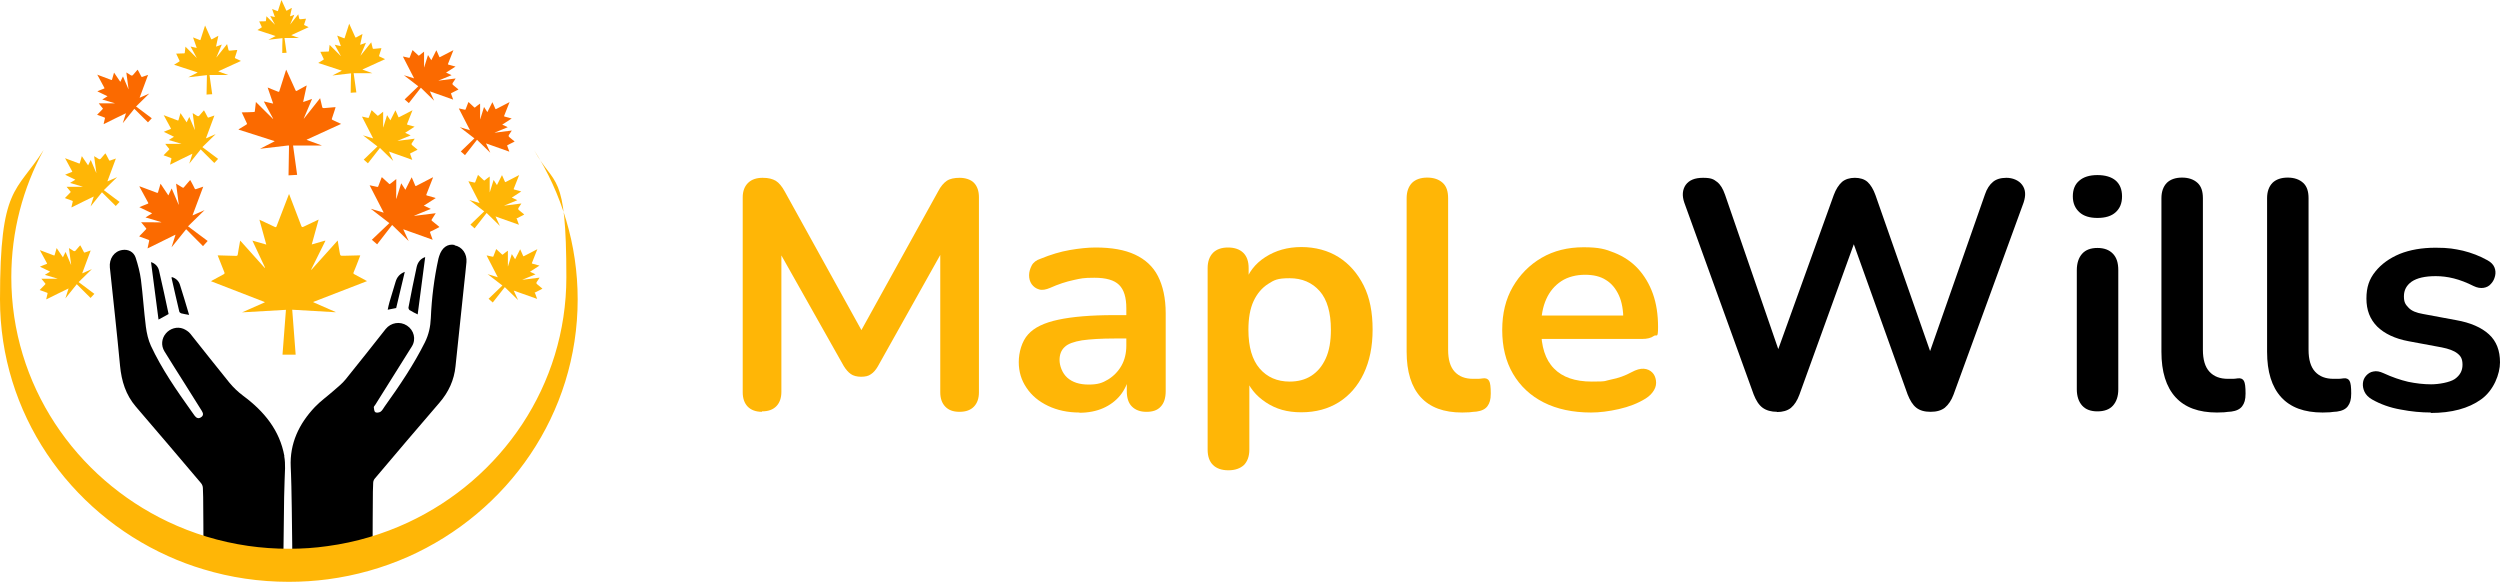 <svg width="275" height="64" viewBox="0 0 275 64" fill="none" xmlns="http://www.w3.org/2000/svg">
<path d="M83.813 45.3C83.143 45.3 82.601 45.098 82.24 44.72C81.88 44.342 81.699 43.812 81.699 43.157V21.702C81.699 21.021 81.905 20.492 82.292 20.114C82.679 19.736 83.22 19.559 83.89 19.559C84.561 19.559 84.973 19.685 85.334 19.887C85.695 20.114 86.004 20.492 86.313 21.047L95.335 37.358H94.175L103.197 21.047C103.481 20.492 103.816 20.114 104.151 19.887C104.486 19.66 104.976 19.559 105.569 19.559C106.162 19.559 106.78 19.736 107.141 20.114C107.502 20.492 107.683 21.021 107.683 21.702V43.157C107.683 43.812 107.502 44.342 107.141 44.72C106.78 45.098 106.265 45.3 105.543 45.3C104.821 45.3 104.332 45.098 103.971 44.72C103.61 44.342 103.429 43.812 103.429 43.157V26.618H104.228L96.573 40.283C96.341 40.686 96.083 40.989 95.799 41.165C95.541 41.367 95.155 41.443 94.717 41.443C94.278 41.443 93.866 41.342 93.582 41.14C93.299 40.938 93.041 40.636 92.809 40.258L85.076 26.543H85.952V43.107C85.952 43.762 85.772 44.292 85.411 44.67C85.05 45.048 84.535 45.25 83.813 45.25V45.3Z" fill="#FFB606"/>
<path d="M118.741 45.378C117.452 45.378 116.292 45.126 115.287 44.647C114.281 44.167 113.482 43.512 112.915 42.655C112.348 41.823 112.064 40.89 112.064 39.831C112.064 38.772 112.4 37.537 113.096 36.781C113.766 36.024 114.874 35.495 116.421 35.167C117.942 34.839 120.004 34.663 122.582 34.663H124.412V37.234H122.633C121.112 37.234 119.926 37.31 119.024 37.436C118.122 37.587 117.478 37.814 117.117 38.167C116.73 38.52 116.55 38.999 116.55 39.604C116.55 40.209 116.833 41.041 117.4 41.545C117.967 42.05 118.741 42.302 119.746 42.302C120.751 42.302 121.267 42.125 121.886 41.747C122.504 41.369 122.994 40.865 123.355 40.234C123.716 39.604 123.896 38.848 123.896 38.016V33.906C123.896 32.721 123.638 31.864 123.097 31.335C122.556 30.805 121.654 30.553 120.39 30.553C119.127 30.553 118.921 30.629 118.096 30.805C117.271 30.982 116.421 31.259 115.519 31.663C115.055 31.864 114.642 31.94 114.307 31.839C113.946 31.738 113.688 31.537 113.482 31.259C113.276 30.957 113.199 30.629 113.199 30.276C113.199 29.923 113.302 29.57 113.482 29.217C113.663 28.864 113.998 28.612 114.462 28.461C115.57 28.007 116.653 27.679 117.684 27.503C118.715 27.326 119.669 27.225 120.519 27.225C122.272 27.225 123.716 27.477 124.85 28.007C125.984 28.536 126.835 29.318 127.376 30.377C127.917 31.436 128.227 32.797 128.227 34.461V43.033C128.227 43.764 128.046 44.344 127.685 44.722C127.324 45.126 126.809 45.302 126.113 45.302C125.417 45.302 124.901 45.1 124.515 44.722C124.128 44.344 123.948 43.764 123.948 43.033V41.319H124.231C124.051 42.151 123.716 42.882 123.226 43.487C122.736 44.092 122.092 44.571 121.344 44.899C120.597 45.226 119.72 45.403 118.741 45.403V45.378Z" fill="#FFB606"/>
<path d="M135.108 51.731C134.386 51.731 133.819 51.529 133.433 51.151C133.046 50.773 132.84 50.218 132.84 49.462V29.494C132.84 28.763 133.046 28.209 133.433 27.805C133.819 27.427 134.361 27.225 135.082 27.225C135.804 27.225 136.371 27.427 136.758 27.805C137.145 28.183 137.351 28.738 137.351 29.494V32.267L136.938 31.209C137.299 29.998 138.047 29.015 139.181 28.284C140.315 27.553 141.63 27.175 143.151 27.175C144.672 27.175 146.089 27.553 147.249 28.284C148.409 29.015 149.337 30.074 150.007 31.41C150.678 32.746 150.987 34.36 150.987 36.251C150.987 38.142 150.652 39.73 150.007 41.092C149.363 42.453 148.435 43.512 147.275 44.243C146.115 44.974 144.723 45.352 143.151 45.352C141.578 45.352 140.367 44.999 139.258 44.268C138.15 43.537 137.377 42.604 136.99 41.419H137.428V49.462C137.428 50.193 137.222 50.748 136.835 51.151C136.423 51.529 135.856 51.731 135.134 51.731H135.108ZM141.862 41.974C142.764 41.974 143.563 41.772 144.233 41.344C144.904 40.915 145.445 40.285 145.832 39.428C146.218 38.596 146.399 37.537 146.399 36.276C146.399 34.385 145.986 32.948 145.161 32.015C144.336 31.083 143.228 30.604 141.862 30.604C140.496 30.604 140.161 30.805 139.49 31.234C138.82 31.663 138.279 32.293 137.892 33.125C137.506 33.957 137.325 35.016 137.325 36.276C137.325 38.167 137.737 39.579 138.562 40.537C139.387 41.495 140.496 41.974 141.862 41.974Z" fill="#FFB606"/>
<path d="M160.84 45.377C158.829 45.377 157.308 44.822 156.277 43.688C155.246 42.553 154.73 40.889 154.73 38.696V21.804C154.73 21.073 154.937 20.519 155.323 20.115C155.71 19.737 156.277 19.535 156.999 19.535C157.721 19.535 158.288 19.737 158.7 20.115C159.113 20.493 159.293 21.048 159.293 21.804V38.469C159.293 39.553 159.525 40.36 160.015 40.889C160.505 41.419 161.175 41.671 162.051 41.671C162.928 41.671 162.438 41.671 162.592 41.671C162.747 41.671 162.928 41.646 163.108 41.621C163.443 41.57 163.675 41.671 163.804 41.898C163.933 42.125 163.984 42.579 163.984 43.285C163.984 43.991 163.856 44.343 163.624 44.671C163.392 44.999 162.979 45.201 162.412 45.276C162.18 45.276 161.922 45.327 161.639 45.352C161.381 45.352 161.097 45.377 160.84 45.377Z" fill="#FFB606"/>
<path d="M175.014 45.377C173.003 45.377 171.25 44.998 169.807 44.267C168.363 43.536 167.229 42.477 166.43 41.116C165.631 39.755 165.244 38.141 165.244 36.301C165.244 34.46 165.631 32.897 166.404 31.561C167.177 30.225 168.234 29.14 169.575 28.359C170.915 27.577 172.462 27.199 174.189 27.199C175.916 27.199 176.586 27.401 177.591 27.804C178.597 28.208 179.473 28.788 180.169 29.544C180.865 30.3 181.432 31.233 181.819 32.317C182.205 33.401 182.386 34.611 182.386 35.973C182.386 37.334 182.231 36.729 181.922 36.956C181.613 37.183 181.174 37.284 180.633 37.284H168.904V34.712H179.164L178.571 35.242C178.571 34.158 178.416 33.225 178.081 32.494C177.746 31.762 177.282 31.183 176.663 30.805C176.045 30.401 175.271 30.225 174.343 30.225C173.415 30.225 172.462 30.451 171.74 30.93C171.018 31.41 170.477 32.04 170.09 32.897C169.704 33.754 169.523 34.737 169.523 35.922V36.175C169.523 38.116 169.987 39.578 170.941 40.536C171.869 41.494 173.261 41.973 175.091 41.973C176.921 41.973 176.431 41.898 177.23 41.746C178.03 41.595 178.777 41.318 179.473 40.94C179.989 40.662 180.427 40.536 180.814 40.561C181.2 40.587 181.509 40.738 181.741 40.965C181.973 41.192 182.102 41.494 182.154 41.847C182.205 42.2 182.154 42.553 181.948 42.906C181.741 43.259 181.458 43.562 181.02 43.839C180.169 44.368 179.19 44.746 178.081 44.998C176.973 45.251 175.942 45.377 175.014 45.377Z" fill="#FFB606"/>
<path d="M195.478 45.3C194.834 45.3 194.292 45.149 193.88 44.846C193.468 44.544 193.158 44.039 192.901 43.384L185.27 22.282C185.013 21.526 185.064 20.87 185.425 20.341C185.812 19.811 186.43 19.559 187.333 19.559C188.235 19.559 188.493 19.71 188.879 20.013C189.266 20.315 189.524 20.769 189.756 21.425L196.329 40.485H194.86L201.716 21.45C201.948 20.82 202.258 20.341 202.618 20.013C202.979 19.71 203.469 19.559 204.036 19.559C204.603 19.559 205.093 19.71 205.428 20.013C205.763 20.315 206.073 20.82 206.305 21.475L212.955 40.459H211.666L218.342 21.399C218.549 20.769 218.858 20.315 219.219 20.013C219.58 19.71 220.07 19.559 220.714 19.559C221.358 19.559 222.054 19.811 222.441 20.341C222.828 20.87 222.853 21.5 222.596 22.282L214.888 43.409C214.656 44.039 214.321 44.519 213.935 44.846C213.548 45.149 213.032 45.3 212.362 45.3C211.692 45.3 211.176 45.149 210.79 44.846C210.403 44.544 210.094 44.039 209.836 43.384L203.495 25.686H204.346L197.927 43.434C197.695 44.065 197.386 44.544 196.999 44.871C196.612 45.174 196.097 45.325 195.452 45.325L195.478 45.3Z" fill="black"/>
<path d="M230.717 23.973C229.867 23.973 229.197 23.771 228.733 23.342C228.269 22.914 228.011 22.359 228.011 21.603C228.011 20.846 228.243 20.267 228.733 19.863C229.197 19.46 229.867 19.258 230.717 19.258C231.568 19.258 232.264 19.46 232.728 19.863C233.192 20.267 233.424 20.846 233.424 21.603C233.424 22.359 233.192 22.914 232.728 23.342C232.264 23.771 231.594 23.973 230.717 23.973ZM230.717 45.251C229.996 45.251 229.428 45.049 229.042 44.621C228.655 44.192 228.449 43.587 228.449 42.831V29.721C228.449 28.939 228.655 28.334 229.042 27.906C229.428 27.477 229.996 27.275 230.717 27.275C231.439 27.275 232.006 27.477 232.419 27.906C232.831 28.334 233.012 28.914 233.012 29.721V42.831C233.012 43.587 232.805 44.192 232.419 44.621C232.032 45.049 231.465 45.251 230.692 45.251H230.717Z" fill="black"/>
<path d="M243.866 45.377C241.855 45.377 240.335 44.822 239.303 43.688C238.272 42.553 237.757 40.889 237.757 38.696V21.804C237.757 21.073 237.963 20.519 238.35 20.115C238.736 19.737 239.303 19.535 240.025 19.535C240.747 19.535 241.314 19.737 241.726 20.115C242.139 20.493 242.319 21.048 242.319 21.804V38.469C242.319 39.553 242.551 40.36 243.041 40.889C243.531 41.419 244.201 41.671 245.078 41.671C245.954 41.671 245.464 41.671 245.619 41.671C245.774 41.671 245.954 41.646 246.134 41.621C246.469 41.57 246.701 41.671 246.83 41.898C246.959 42.125 247.011 42.579 247.011 43.285C247.011 43.991 246.882 44.343 246.65 44.671C246.418 44.999 246.006 45.201 245.438 45.276C245.206 45.276 244.949 45.327 244.665 45.352C244.407 45.352 244.124 45.377 243.866 45.377Z" fill="black"/>
<path d="M255.488 45.377C253.477 45.377 251.957 44.822 250.926 43.688C249.894 42.553 249.379 40.889 249.379 38.696V21.804C249.379 21.073 249.585 20.519 249.972 20.115C250.358 19.737 250.926 19.535 251.647 19.535C252.369 19.535 252.936 19.737 253.349 20.115C253.761 20.493 253.941 21.048 253.941 21.804V38.469C253.941 39.553 254.173 40.36 254.663 40.889C255.153 41.419 255.823 41.671 256.7 41.671C257.576 41.671 257.086 41.671 257.241 41.671C257.396 41.671 257.576 41.646 257.756 41.621C258.092 41.57 258.324 41.671 258.452 41.898C258.581 42.125 258.633 42.579 258.633 43.285C258.633 43.991 258.504 44.343 258.272 44.671C258.04 44.999 257.628 45.201 257.06 45.276C256.828 45.276 256.571 45.327 256.287 45.352C256.004 45.352 255.746 45.377 255.488 45.377Z" fill="black"/>
<path d="M267.396 45.376C266.339 45.376 265.23 45.275 264.07 45.048C262.911 44.847 261.854 44.468 260.926 43.939C260.539 43.712 260.255 43.435 260.101 43.107C259.946 42.779 259.895 42.477 259.92 42.149C259.946 41.821 260.075 41.544 260.281 41.317C260.487 41.09 260.745 40.914 261.08 40.863C261.415 40.788 261.776 40.863 262.163 41.04C263.143 41.493 264.045 41.796 264.895 41.998C265.746 42.174 266.597 42.275 267.422 42.275C268.246 42.275 269.458 42.073 270.025 41.695C270.592 41.292 270.876 40.788 270.876 40.132C270.876 39.477 270.695 39.174 270.309 38.871C269.922 38.569 269.355 38.367 268.607 38.216L264.947 37.535C263.452 37.258 262.292 36.703 261.493 35.922C260.694 35.115 260.307 34.107 260.307 32.846C260.307 31.585 260.616 30.703 261.287 29.871C261.957 29.039 262.833 28.409 263.967 27.93C265.102 27.476 266.416 27.249 267.911 27.249C269.406 27.249 269.973 27.375 270.927 27.577C271.855 27.804 272.783 28.157 273.634 28.636C273.995 28.837 274.252 29.09 274.381 29.392C274.51 29.695 274.536 30.022 274.459 30.35C274.381 30.678 274.252 30.955 274.02 31.207C273.814 31.459 273.531 31.611 273.196 31.661C272.86 31.712 272.5 31.661 272.087 31.459C271.34 31.081 270.618 30.804 269.922 30.627C269.226 30.451 268.556 30.375 267.937 30.375C266.751 30.375 265.875 30.577 265.282 30.98C264.715 31.384 264.431 31.913 264.431 32.594C264.431 33.275 264.612 33.502 264.947 33.854C265.282 34.207 265.798 34.409 266.519 34.535L270.18 35.216C271.752 35.493 272.964 36.023 273.788 36.779C274.613 37.535 275 38.569 275 39.855C275 41.141 274.304 42.956 272.912 43.939C271.546 44.922 269.69 45.426 267.37 45.426L267.396 45.376Z" fill="black"/>
<path d="M31.441 34.082C29.819 34.175 28.251 34.267 26.629 34.359C27.48 33.989 28.305 33.619 29.116 33.262C29.116 33.249 29.116 33.236 29.116 33.223C27.156 32.469 25.196 31.702 23.209 30.935C23.277 30.896 23.317 30.869 23.358 30.843C23.777 30.618 24.182 30.393 24.601 30.169C24.696 30.116 24.723 30.063 24.682 29.957C24.453 29.389 24.236 28.82 24.006 28.252C23.993 28.212 23.98 28.159 23.939 28.093C24.006 28.093 24.061 28.093 24.101 28.093C24.723 28.106 25.345 28.119 25.953 28.146C26.088 28.146 26.129 28.119 26.156 27.987C26.223 27.511 26.318 27.049 26.399 26.573C26.399 26.546 26.399 26.533 26.426 26.467C27.332 27.485 28.224 28.476 29.116 29.468C29.116 29.468 29.143 29.455 29.157 29.442C28.697 28.463 28.237 27.472 27.764 26.467C28.291 26.612 28.778 26.758 29.292 26.903C29.035 25.978 28.791 25.092 28.535 24.167C28.765 24.272 28.967 24.365 29.157 24.457C29.508 24.629 29.873 24.788 30.224 24.96C30.332 25.013 30.387 25 30.427 24.881C30.86 23.757 31.292 22.633 31.725 21.509C31.738 21.47 31.765 21.417 31.792 21.337C31.819 21.404 31.846 21.456 31.86 21.496C32.292 22.62 32.725 23.73 33.144 24.854C33.198 24.986 33.252 25 33.374 24.947C33.86 24.709 34.347 24.484 34.847 24.246C34.901 24.22 34.969 24.193 35.05 24.153C34.793 25.066 34.55 25.951 34.293 26.89C34.807 26.745 35.293 26.599 35.766 26.467C35.766 26.467 35.793 26.48 35.793 26.493C35.266 27.551 34.752 28.595 34.225 29.653C34.225 29.653 34.252 29.666 34.252 29.68C35.212 28.609 36.158 27.551 37.145 26.454C37.226 26.916 37.294 27.326 37.361 27.749C37.429 28.146 37.429 28.146 37.834 28.133C38.375 28.119 38.902 28.106 39.443 28.093C39.497 28.093 39.551 28.093 39.632 28.093C39.565 28.278 39.497 28.45 39.429 28.622C39.254 29.071 39.092 29.508 38.902 29.944C38.848 30.063 38.875 30.116 38.983 30.169C39.443 30.407 39.889 30.658 40.376 30.922C38.375 31.689 36.429 32.456 34.469 33.209V33.249C35.28 33.606 36.091 33.963 36.915 34.32C36.915 34.32 36.915 34.333 36.915 34.346C35.334 34.254 33.752 34.161 32.144 34.069C32.265 35.721 32.401 37.361 32.522 39.013H31.076C31.211 37.361 31.333 35.734 31.454 34.069L31.441 34.082Z" fill="#FFB606"/>
<path d="M42.822 24.537C42.133 24.008 41.47 23.493 40.781 22.964C41.267 23.109 41.727 23.255 42.187 23.387C42.187 23.387 42.187 23.387 42.2 23.374C41.687 22.382 41.173 21.391 40.659 20.386C40.7 20.386 40.727 20.386 40.754 20.399C41.011 20.452 41.254 20.505 41.497 20.558C41.551 20.571 41.578 20.558 41.605 20.505C41.727 20.201 41.835 19.883 41.957 19.579C41.957 19.553 41.97 19.526 41.997 19.487C42.024 19.513 42.051 19.526 42.065 19.54C42.308 19.764 42.552 19.989 42.795 20.214C42.849 20.267 42.876 20.267 42.93 20.214C43.133 20.055 43.336 19.883 43.552 19.725C43.552 19.725 43.565 19.712 43.592 19.698C43.592 20.425 43.592 21.139 43.579 21.853C43.579 21.853 43.592 21.853 43.606 21.853C43.782 21.298 43.957 20.743 44.133 20.161C44.295 20.412 44.43 20.637 44.593 20.875C44.822 20.412 45.052 19.963 45.282 19.5C45.336 19.619 45.377 19.725 45.431 19.831C45.512 20.029 45.593 20.214 45.674 20.412C45.701 20.478 45.728 20.478 45.782 20.452C46.363 20.148 46.945 19.844 47.539 19.54C47.566 19.54 47.593 19.513 47.634 19.5C47.62 19.54 47.607 19.566 47.607 19.593C47.364 20.201 47.134 20.796 46.904 21.391C46.877 21.47 46.891 21.483 46.972 21.509C47.255 21.589 47.539 21.668 47.823 21.747C47.85 21.747 47.891 21.761 47.931 21.787C47.499 22.065 47.066 22.342 46.62 22.62C46.877 22.739 47.12 22.858 47.364 22.964C47.364 22.964 47.364 22.977 47.364 22.99C46.769 23.228 46.174 23.466 45.579 23.717C45.579 23.717 45.579 23.731 45.579 23.744C46.35 23.651 47.134 23.546 47.931 23.453C47.796 23.665 47.675 23.863 47.553 24.048C47.431 24.233 47.431 24.233 47.607 24.365C47.823 24.55 48.053 24.722 48.269 24.907C48.296 24.92 48.31 24.947 48.337 24.973C48.242 25.026 48.148 25.066 48.066 25.119C47.837 25.238 47.607 25.357 47.364 25.462C47.296 25.489 47.296 25.515 47.31 25.581C47.404 25.833 47.499 26.097 47.593 26.375C46.512 25.991 45.444 25.608 44.376 25.224C44.376 25.224 44.376 25.224 44.363 25.238C44.566 25.661 44.755 26.097 44.958 26.52C44.349 25.938 43.755 25.343 43.133 24.749C42.579 25.462 42.038 26.163 41.484 26.877C41.281 26.705 41.092 26.547 40.903 26.375C41.551 25.753 42.2 25.132 42.862 24.511L42.822 24.537Z" fill="#FB6A00"/>
<path d="M41.565 16.142C41.024 15.719 40.484 15.309 39.929 14.886C40.321 15.005 40.686 15.124 41.051 15.23C40.646 14.423 40.227 13.63 39.821 12.837C39.848 12.837 39.875 12.837 39.889 12.837C40.092 12.877 40.294 12.93 40.484 12.969C40.538 12.969 40.551 12.969 40.565 12.93C40.659 12.678 40.754 12.44 40.849 12.189C40.849 12.163 40.862 12.149 40.876 12.123C40.903 12.136 40.916 12.149 40.93 12.163C41.119 12.335 41.322 12.52 41.511 12.705C41.551 12.744 41.578 12.744 41.619 12.705C41.781 12.572 41.944 12.44 42.106 12.321C42.106 12.321 42.119 12.321 42.146 12.295C42.146 12.877 42.146 13.445 42.146 14.014C42.146 14.014 42.146 14.014 42.16 14.014C42.295 13.564 42.444 13.128 42.579 12.665C42.7 12.863 42.822 13.035 42.944 13.234C43.133 12.863 43.309 12.506 43.498 12.136C43.538 12.229 43.579 12.321 43.62 12.401C43.687 12.559 43.755 12.705 43.822 12.863C43.836 12.916 43.863 12.916 43.903 12.89C44.377 12.652 44.836 12.401 45.309 12.163C45.323 12.163 45.35 12.149 45.377 12.123C45.377 12.149 45.363 12.176 45.35 12.189C45.16 12.665 44.971 13.154 44.782 13.63C44.755 13.683 44.782 13.71 44.836 13.723C45.066 13.776 45.282 13.842 45.512 13.908C45.539 13.908 45.566 13.921 45.607 13.934C45.255 14.159 44.917 14.37 44.566 14.608C44.769 14.701 44.971 14.794 45.16 14.886C45.16 14.886 45.16 14.886 45.16 14.899C44.687 15.098 44.214 15.283 43.741 15.481C43.741 15.481 43.741 15.481 43.741 15.494C44.363 15.415 44.985 15.336 45.62 15.256C45.512 15.428 45.417 15.587 45.309 15.732C45.246 15.829 45.26 15.913 45.35 15.983C45.526 16.129 45.701 16.274 45.877 16.42C45.89 16.433 45.904 16.446 45.931 16.473C45.85 16.512 45.782 16.552 45.715 16.578C45.526 16.671 45.35 16.763 45.16 16.856C45.106 16.882 45.106 16.909 45.12 16.948C45.201 17.147 45.269 17.358 45.35 17.583C44.485 17.279 43.633 16.975 42.782 16.671C42.944 17.015 43.092 17.358 43.255 17.702C42.768 17.226 42.295 16.763 41.795 16.274C41.349 16.843 40.916 17.411 40.47 17.966C40.308 17.834 40.159 17.702 40.011 17.557C40.524 17.054 41.051 16.565 41.565 16.063V16.142Z" fill="#FFB606"/>
<path d="M55.272 31.412C54.731 30.988 54.191 30.579 53.636 30.156C54.015 30.275 54.393 30.394 54.758 30.499C54.353 29.706 53.934 28.913 53.528 28.107C53.555 28.107 53.582 28.107 53.596 28.107C53.799 28.146 54.001 28.186 54.191 28.239C54.231 28.239 54.258 28.239 54.272 28.199C54.366 27.948 54.461 27.71 54.556 27.459C54.556 27.445 54.569 27.419 54.583 27.393C54.61 27.406 54.623 27.419 54.637 27.445C54.826 27.631 55.029 27.802 55.218 27.988C55.258 28.027 55.285 28.027 55.326 27.988C55.488 27.855 55.651 27.723 55.826 27.604C55.826 27.604 55.84 27.604 55.867 27.578C55.867 28.159 55.867 28.728 55.867 29.296C55.867 29.296 55.867 29.296 55.88 29.296C56.016 28.847 56.164 28.411 56.299 27.948C56.421 28.146 56.543 28.331 56.664 28.516C56.853 28.146 57.029 27.789 57.218 27.419C57.259 27.512 57.3 27.604 57.34 27.683C57.408 27.842 57.475 27.988 57.543 28.146C57.57 28.199 57.583 28.199 57.638 28.173C58.111 27.935 58.57 27.683 59.043 27.445C59.057 27.445 59.084 27.432 59.111 27.406C59.111 27.432 59.097 27.459 59.084 27.472C58.895 27.948 58.705 28.437 58.516 28.913C58.489 28.966 58.516 28.992 58.57 29.006C58.8 29.058 59.016 29.125 59.246 29.191C59.273 29.191 59.3 29.204 59.341 29.217C58.989 29.442 58.651 29.653 58.3 29.891C58.503 29.984 58.705 30.076 58.895 30.169C58.895 30.169 58.895 30.169 58.895 30.182C58.422 30.38 57.948 30.566 57.475 30.764C57.475 30.764 57.475 30.764 57.475 30.777C58.097 30.698 58.719 30.618 59.354 30.539C59.246 30.711 59.151 30.87 59.043 31.015C58.98 31.112 58.994 31.196 59.084 31.266C59.26 31.412 59.435 31.557 59.611 31.702C59.624 31.716 59.638 31.729 59.665 31.755C59.584 31.795 59.516 31.835 59.449 31.874C59.26 31.967 59.084 32.059 58.895 32.152C58.705 32.245 58.84 32.205 58.854 32.245C58.935 32.443 59.003 32.654 59.084 32.879C58.219 32.575 57.367 32.271 56.516 31.967C56.516 31.967 56.516 31.967 56.516 31.98C56.678 32.324 56.827 32.667 56.989 33.011C56.502 32.535 56.029 32.073 55.529 31.584C55.083 32.152 54.65 32.72 54.204 33.276C54.042 33.144 53.893 33.011 53.745 32.866C54.258 32.364 54.785 31.874 55.299 31.372L55.272 31.412Z" fill="#FFB606"/>
<path d="M53.271 23.255C52.73 22.832 52.19 22.422 51.636 21.999C52.014 22.118 52.392 22.237 52.757 22.343C52.352 21.55 51.933 20.757 51.527 19.95C51.554 19.95 51.581 19.95 51.595 19.95C51.798 19.99 52 20.03 52.19 20.082C52.23 20.082 52.257 20.082 52.271 20.043C52.365 19.792 52.46 19.554 52.555 19.302C52.555 19.289 52.568 19.263 52.582 19.236C52.609 19.25 52.622 19.263 52.636 19.289C52.825 19.474 53.028 19.646 53.217 19.831C53.258 19.871 53.285 19.871 53.325 19.831C53.487 19.699 53.65 19.567 53.825 19.448C53.825 19.448 53.839 19.448 53.866 19.421C53.866 20.003 53.866 20.572 53.866 21.14C53.866 21.14 53.866 21.14 53.879 21.14C54.014 20.691 54.163 20.254 54.298 19.792C54.42 19.99 54.542 20.175 54.663 20.36C54.852 19.99 55.028 19.633 55.218 19.263C55.258 19.355 55.299 19.448 55.339 19.527C55.407 19.686 55.474 19.831 55.542 19.99C55.569 20.043 55.583 20.043 55.636 20.016C56.11 19.778 56.569 19.527 57.042 19.289C57.056 19.289 57.083 19.276 57.11 19.25C57.11 19.276 57.096 19.302 57.083 19.316C56.894 19.792 56.704 20.281 56.515 20.757C56.488 20.81 56.515 20.836 56.569 20.849C56.799 20.902 57.015 20.968 57.245 21.034C57.272 21.034 57.299 21.047 57.34 21.061C56.988 21.285 56.65 21.497 56.299 21.735C56.502 21.828 56.704 21.92 56.894 22.013C56.894 22.013 56.894 22.013 56.894 22.026C56.42 22.224 55.947 22.409 55.474 22.608C55.474 22.608 55.474 22.608 55.474 22.621C56.096 22.541 56.718 22.462 57.353 22.383C57.245 22.555 57.15 22.713 57.042 22.859C56.979 22.956 56.993 23.039 57.083 23.11C57.259 23.255 57.434 23.401 57.61 23.546C57.623 23.559 57.637 23.573 57.664 23.599C57.583 23.639 57.515 23.678 57.448 23.718C57.259 23.811 57.083 23.903 56.894 23.996C56.704 24.088 56.84 24.049 56.853 24.088C56.934 24.287 57.002 24.498 57.083 24.723C56.218 24.419 55.366 24.115 54.515 23.811C54.515 23.811 54.515 23.811 54.515 23.824C54.677 24.168 54.825 24.511 54.988 24.855C54.501 24.379 54.028 23.916 53.528 23.427C53.082 23.996 52.649 24.564 52.203 25.119C52.041 24.987 51.892 24.855 51.744 24.71C52.257 24.207 52.784 23.718 53.298 23.216L53.271 23.255Z" fill="#FFB606"/>
<path d="M52.216 15.243C51.676 14.82 51.135 14.411 50.581 13.987C50.959 14.106 51.338 14.225 51.703 14.331C51.297 13.538 50.878 12.745 50.473 11.938C50.5 11.938 50.527 11.938 50.54 11.938C50.743 11.978 50.946 12.031 51.135 12.07C51.175 12.07 51.203 12.07 51.216 12.031C51.311 11.78 51.405 11.542 51.5 11.29C51.5 11.264 51.514 11.251 51.527 11.224C51.554 11.238 51.568 11.251 51.581 11.264C51.77 11.436 51.973 11.621 52.162 11.806C52.203 11.846 52.23 11.846 52.27 11.806C52.433 11.674 52.595 11.542 52.771 11.423C52.771 11.423 52.784 11.423 52.811 11.396C52.811 11.978 52.811 12.546 52.811 13.115C52.811 13.115 52.811 13.115 52.825 13.115C52.96 12.665 53.108 12.229 53.244 11.766C53.365 11.965 53.487 12.137 53.609 12.335C53.798 11.965 53.974 11.608 54.163 11.238C54.203 11.33 54.244 11.423 54.285 11.502C54.352 11.661 54.42 11.806 54.487 11.965C54.514 12.018 54.528 12.018 54.582 11.991C55.055 11.753 55.514 11.502 55.988 11.264C56.001 11.264 56.028 11.251 56.055 11.224C56.055 11.251 56.042 11.277 56.028 11.29C55.839 11.766 55.65 12.256 55.46 12.732C55.433 12.784 55.46 12.811 55.514 12.824C55.744 12.877 55.961 12.943 56.19 13.009C56.217 13.009 56.244 13.022 56.285 13.036C55.934 13.26 55.596 13.472 55.244 13.71C55.447 13.802 55.65 13.895 55.839 13.987C55.839 13.987 55.839 13.987 55.839 14.001C55.366 14.199 54.893 14.384 54.42 14.582C54.42 14.582 54.42 14.582 54.42 14.596C55.041 14.516 55.663 14.437 56.298 14.358C56.19 14.53 56.096 14.688 55.988 14.834C55.925 14.931 55.938 15.014 56.028 15.085C56.204 15.23 56.38 15.376 56.555 15.521C56.569 15.534 56.582 15.547 56.609 15.574C56.528 15.614 56.461 15.653 56.393 15.68C56.204 15.772 56.028 15.865 55.839 15.957C55.785 15.984 55.785 15.997 55.798 16.05C55.88 16.248 55.947 16.46 56.028 16.684C55.163 16.38 54.312 16.076 53.46 15.772C53.622 16.116 53.771 16.46 53.933 16.803C53.446 16.328 52.973 15.865 52.473 15.376C52.027 15.944 51.595 16.512 51.148 17.068C50.986 16.936 50.838 16.803 50.689 16.658C51.203 16.156 51.73 15.666 52.243 15.164L52.216 15.243Z" fill="#FB6A00"/>
<path d="M46.066 9.531C45.525 9.108 44.985 8.699 44.43 8.276C44.822 8.395 45.187 8.513 45.552 8.619C45.147 7.813 44.728 7.02 44.322 6.226C44.349 6.226 44.376 6.226 44.39 6.226C44.593 6.266 44.795 6.319 44.985 6.359C45.039 6.359 45.052 6.359 45.066 6.319C45.16 6.068 45.255 5.83 45.35 5.579C45.35 5.552 45.363 5.539 45.377 5.512C45.404 5.526 45.417 5.539 45.431 5.552C45.62 5.724 45.823 5.909 46.012 6.094C46.052 6.134 46.08 6.134 46.12 6.094C46.282 5.962 46.444 5.83 46.607 5.711C46.607 5.711 46.62 5.711 46.647 5.684C46.647 6.266 46.647 6.835 46.647 7.403C46.647 7.403 46.647 7.403 46.661 7.403C46.796 6.953 46.945 6.517 47.08 6.054C47.201 6.253 47.323 6.425 47.445 6.623C47.634 6.253 47.81 5.896 47.999 5.526C48.039 5.618 48.08 5.711 48.121 5.79C48.188 5.949 48.256 6.094 48.323 6.253C48.337 6.306 48.364 6.306 48.404 6.279C48.877 6.041 49.337 5.79 49.81 5.552C49.824 5.552 49.851 5.539 49.878 5.512C49.878 5.539 49.864 5.565 49.851 5.579C49.661 6.054 49.472 6.544 49.283 7.02C49.256 7.072 49.283 7.099 49.337 7.112C49.567 7.178 49.783 7.231 50.013 7.297C50.04 7.297 50.067 7.31 50.108 7.324C49.756 7.548 49.418 7.76 49.067 7.985C49.27 8.077 49.472 8.17 49.661 8.262C49.661 8.262 49.661 8.262 49.661 8.276C49.188 8.474 48.715 8.659 48.242 8.857C48.242 8.857 48.242 8.857 48.242 8.87C48.864 8.791 49.486 8.712 50.121 8.632C50.013 8.804 49.918 8.963 49.81 9.108C49.747 9.205 49.761 9.289 49.851 9.36C50.026 9.505 50.202 9.65 50.378 9.796C50.391 9.809 50.405 9.822 50.432 9.849C50.351 9.888 50.283 9.928 50.216 9.955C50.026 10.047 49.851 10.14 49.661 10.232C49.607 10.259 49.607 10.272 49.621 10.325C49.702 10.523 49.77 10.735 49.851 10.959C48.986 10.655 48.134 10.351 47.282 10.047C47.445 10.391 47.593 10.735 47.756 11.078C47.269 10.602 46.796 10.14 46.296 9.65C45.85 10.219 45.417 10.787 44.971 11.343C44.809 11.21 44.66 11.078 44.511 10.933C45.025 10.431 45.552 9.941 46.066 9.439V9.531Z" fill="#FB6A00"/>
<path d="M38.631 8.065C37.942 8.144 37.266 8.223 36.563 8.303C36.915 8.117 37.266 7.946 37.604 7.774C36.739 7.483 35.874 7.205 35.009 6.928C35.036 6.901 35.049 6.901 35.063 6.888C35.239 6.782 35.401 6.676 35.577 6.571C35.617 6.544 35.631 6.531 35.603 6.478C35.495 6.24 35.374 6.002 35.266 5.764C35.266 5.751 35.252 5.725 35.239 5.698C35.266 5.698 35.293 5.698 35.306 5.698C35.577 5.698 35.833 5.685 36.104 5.672C36.158 5.672 36.185 5.658 36.185 5.592C36.198 5.394 36.225 5.182 36.252 4.971C36.252 4.971 36.252 4.945 36.252 4.931C36.671 5.341 37.077 5.751 37.482 6.161C37.482 6.161 37.482 6.161 37.496 6.161C37.28 5.751 37.05 5.341 36.82 4.918C37.05 4.971 37.266 5.024 37.496 5.077C37.361 4.68 37.226 4.31 37.09 3.913C37.199 3.953 37.28 3.993 37.361 4.019C37.523 4.085 37.672 4.138 37.834 4.204C37.888 4.231 37.901 4.217 37.915 4.165C38.064 3.675 38.226 3.173 38.388 2.684C38.388 2.671 38.402 2.644 38.415 2.604C38.429 2.631 38.442 2.657 38.442 2.671C38.658 3.147 38.875 3.609 39.077 4.085C39.105 4.138 39.132 4.151 39.186 4.112C39.388 3.993 39.591 3.887 39.794 3.781C39.821 3.768 39.848 3.755 39.875 3.741C39.794 4.138 39.713 4.535 39.618 4.931C39.834 4.852 40.037 4.786 40.24 4.707C40.24 4.707 40.24 4.707 40.253 4.707C40.051 5.169 39.861 5.632 39.659 6.108C39.659 6.108 39.659 6.108 39.672 6.108C40.051 5.619 40.443 5.143 40.835 4.654C40.875 4.852 40.916 5.024 40.97 5.209C41.01 5.381 41.01 5.381 41.186 5.368C41.416 5.341 41.646 5.328 41.875 5.301C41.903 5.301 41.916 5.301 41.956 5.301C41.929 5.381 41.903 5.46 41.889 5.539C41.821 5.738 41.767 5.936 41.7 6.121C41.686 6.174 41.7 6.187 41.74 6.214C41.943 6.306 42.146 6.399 42.362 6.505C41.524 6.888 40.7 7.258 39.875 7.641C39.875 7.641 39.875 7.641 39.875 7.655C40.24 7.787 40.591 7.919 40.956 8.051C40.28 8.051 39.591 8.051 38.902 8.051C38.996 8.752 39.091 9.466 39.199 10.167C38.983 10.167 38.794 10.193 38.577 10.206C38.577 9.492 38.604 8.792 38.618 8.078L38.631 8.065Z" fill="#FFB606"/>
<path d="M22.775 8.263C22.085 8.343 21.41 8.422 20.707 8.501C21.058 8.316 21.41 8.144 21.748 7.972C20.883 7.682 20.017 7.404 19.152 7.126C19.179 7.1 19.193 7.1 19.206 7.087C19.382 6.981 19.544 6.875 19.72 6.769C19.761 6.743 19.774 6.73 19.747 6.677C19.639 6.439 19.517 6.201 19.409 5.963C19.409 5.95 19.396 5.923 19.382 5.897C19.409 5.897 19.436 5.897 19.45 5.897C19.72 5.897 19.977 5.884 20.247 5.87C20.301 5.87 20.328 5.857 20.328 5.791C20.342 5.593 20.369 5.381 20.396 5.17C20.396 5.17 20.396 5.143 20.396 5.13C20.815 5.54 21.22 5.95 21.626 6.36C21.626 6.36 21.626 6.36 21.64 6.36C21.423 5.95 21.193 5.54 20.964 5.117C21.193 5.17 21.41 5.223 21.64 5.275C21.504 4.879 21.369 4.509 21.234 4.112C21.342 4.152 21.423 4.191 21.504 4.218C21.666 4.284 21.815 4.337 21.977 4.403C22.032 4.429 22.045 4.403 22.058 4.363C22.207 3.874 22.369 3.372 22.532 2.883C22.532 2.869 22.545 2.843 22.559 2.803C22.572 2.83 22.586 2.856 22.586 2.869C22.802 3.345 23.018 3.808 23.221 4.284C23.248 4.337 23.275 4.35 23.329 4.31C23.532 4.191 23.735 4.086 23.937 3.98C23.964 3.967 23.991 3.953 24.018 3.94C23.937 4.337 23.856 4.733 23.762 5.13C23.978 5.051 24.181 4.985 24.383 4.905C24.383 4.905 24.383 4.905 24.397 4.905C24.194 5.368 24.005 5.831 23.802 6.307C23.802 6.307 23.802 6.307 23.816 6.307C24.194 5.817 24.586 5.342 24.978 4.852C25.019 5.051 25.059 5.223 25.113 5.408C25.154 5.58 25.154 5.58 25.33 5.566C25.559 5.54 25.789 5.527 26.019 5.5C26.046 5.5 26.059 5.5 26.1 5.5C26.073 5.58 26.046 5.659 26.032 5.738C25.965 5.936 25.911 6.135 25.843 6.32C25.83 6.373 25.843 6.386 25.884 6.412C26.087 6.505 26.289 6.597 26.506 6.703C25.668 7.087 24.843 7.457 24.018 7.84C24.018 7.84 24.018 7.84 24.018 7.853C24.383 7.986 24.735 8.118 25.1 8.25C24.424 8.25 23.735 8.25 23.045 8.25C23.14 8.951 23.235 9.665 23.343 10.365C23.126 10.365 22.937 10.392 22.721 10.405C22.734 9.691 22.748 8.99 22.761 8.276L22.775 8.263Z" fill="#FFB606"/>
<path d="M14.789 11.951C14.356 12.493 13.937 13.008 13.505 13.551C13.626 13.18 13.748 12.81 13.856 12.453C13.045 12.837 12.234 13.246 11.41 13.656C11.41 13.63 11.41 13.604 11.41 13.59C11.45 13.392 11.491 13.194 11.545 13.008C11.545 12.969 11.545 12.942 11.504 12.929C11.247 12.837 11.004 12.744 10.747 12.652C10.734 12.652 10.707 12.638 10.68 12.625C10.693 12.599 10.707 12.585 10.734 12.572C10.923 12.387 11.099 12.189 11.288 12.004C11.329 11.964 11.329 11.938 11.288 11.898C11.153 11.739 11.018 11.581 10.896 11.409C10.896 11.409 10.896 11.396 10.869 11.369C11.464 11.369 12.045 11.369 12.626 11.369C12.626 11.369 12.626 11.369 12.626 11.356C12.167 11.224 11.72 11.078 11.247 10.946C11.45 10.827 11.639 10.708 11.829 10.589C11.45 10.404 11.085 10.232 10.707 10.047C10.801 10.008 10.896 9.968 10.977 9.928C11.139 9.862 11.288 9.796 11.45 9.743C11.504 9.717 11.504 9.703 11.477 9.651C11.234 9.201 10.977 8.738 10.734 8.276C10.734 8.262 10.72 8.236 10.693 8.21C10.72 8.21 10.747 8.223 10.761 8.236C11.247 8.421 11.748 8.606 12.234 8.791C12.288 8.818 12.315 8.791 12.329 8.738C12.383 8.514 12.45 8.302 12.518 8.077C12.518 8.051 12.531 8.024 12.545 7.985C12.775 8.329 12.991 8.659 13.234 9.003C13.329 8.791 13.424 8.606 13.518 8.421C13.518 8.421 13.518 8.421 13.532 8.421C13.735 8.884 13.924 9.346 14.127 9.809C14.127 9.809 14.127 9.809 14.14 9.809C14.059 9.201 13.978 8.593 13.897 7.972C14.072 8.077 14.235 8.17 14.383 8.276C14.482 8.337 14.568 8.324 14.64 8.236C14.789 8.064 14.938 7.892 15.086 7.72C15.1 7.707 15.113 7.694 15.14 7.667C15.181 7.747 15.221 7.813 15.262 7.879C15.357 8.064 15.451 8.236 15.546 8.421C15.573 8.474 15.6 8.474 15.64 8.461C15.843 8.381 16.059 8.315 16.289 8.236C15.978 9.082 15.668 9.915 15.357 10.748C15.357 10.748 15.357 10.748 15.37 10.748C15.722 10.589 16.073 10.444 16.424 10.285C15.938 10.761 15.465 11.224 14.965 11.713C15.546 12.149 16.113 12.572 16.695 13.008C16.56 13.167 16.424 13.313 16.276 13.458C15.762 12.956 15.262 12.44 14.748 11.938L14.789 11.951Z" fill="#FB6A00"/>
<path d="M22.099 16.406C21.667 16.935 21.248 17.464 20.815 18.006C20.937 17.623 21.059 17.266 21.167 16.909C20.356 17.292 19.545 17.702 18.72 18.112C18.72 18.085 18.72 18.059 18.72 18.046C18.761 17.848 18.801 17.649 18.855 17.464C18.855 17.411 18.855 17.398 18.815 17.385C18.558 17.292 18.315 17.2 18.058 17.107C18.044 17.107 18.017 17.094 17.99 17.081C18.004 17.054 18.017 17.041 18.044 17.028C18.233 16.843 18.409 16.644 18.599 16.459C18.639 16.42 18.639 16.393 18.599 16.354C18.463 16.195 18.328 16.036 18.206 15.864C18.206 15.864 18.206 15.851 18.18 15.825C18.774 15.825 19.355 15.825 19.937 15.825C19.937 15.825 19.937 15.825 19.937 15.812C19.477 15.679 19.031 15.534 18.558 15.402C18.761 15.283 18.95 15.164 19.139 15.045C18.761 14.86 18.396 14.688 18.017 14.503C18.112 14.463 18.206 14.423 18.288 14.384C18.45 14.318 18.599 14.252 18.761 14.199C18.815 14.172 18.815 14.159 18.788 14.106C18.544 13.657 18.288 13.194 18.044 12.731C18.044 12.718 18.031 12.691 18.004 12.665C18.031 12.665 18.058 12.678 18.071 12.691C18.558 12.877 19.058 13.062 19.545 13.247C19.599 13.273 19.626 13.247 19.639 13.194C19.707 12.969 19.761 12.758 19.829 12.533C19.829 12.506 19.842 12.48 19.856 12.44C20.085 12.784 20.302 13.114 20.531 13.458C20.626 13.247 20.721 13.062 20.815 12.877C20.815 12.877 20.815 12.877 20.829 12.877C21.032 13.339 21.221 13.802 21.424 14.278C21.424 14.278 21.424 14.278 21.437 14.278C21.356 13.67 21.275 13.062 21.194 12.44C21.369 12.546 21.532 12.639 21.68 12.744C21.779 12.806 21.865 12.793 21.937 12.705C22.086 12.533 22.235 12.361 22.383 12.189C22.397 12.176 22.41 12.163 22.437 12.136C22.478 12.216 22.518 12.282 22.559 12.348C22.654 12.533 22.748 12.705 22.843 12.89C22.87 12.943 22.897 12.943 22.938 12.93C23.14 12.85 23.357 12.784 23.586 12.705C23.275 13.551 22.965 14.384 22.654 15.217C22.654 15.217 22.654 15.217 22.667 15.217C23.019 15.058 23.37 14.912 23.721 14.754C23.235 15.23 22.762 15.693 22.262 16.182C22.843 16.618 23.411 17.041 23.992 17.477C23.857 17.636 23.721 17.781 23.573 17.927C23.059 17.424 22.559 16.909 22.045 16.406H22.099Z" fill="#FFB606"/>
<path d="M11.246 21.113C10.813 21.655 10.394 22.171 9.962 22.713C10.083 22.329 10.205 21.973 10.313 21.616C9.502 21.999 8.691 22.409 7.867 22.819C7.867 22.792 7.867 22.766 7.867 22.753C7.907 22.554 7.948 22.356 8.002 22.171C8.002 22.118 8.002 22.105 7.961 22.091C7.704 21.999 7.461 21.906 7.204 21.814C7.191 21.814 7.164 21.801 7.137 21.787C7.15 21.761 7.164 21.748 7.191 21.735C7.38 21.549 7.556 21.351 7.745 21.166C7.786 21.126 7.786 21.1 7.745 21.06C7.61 20.902 7.475 20.743 7.353 20.584C7.353 20.584 7.353 20.571 7.326 20.545C7.921 20.545 8.502 20.545 9.083 20.545C9.083 20.545 9.083 20.545 9.083 20.531C8.624 20.399 8.178 20.254 7.704 20.122C7.907 20.003 8.096 19.884 8.286 19.765C7.907 19.58 7.542 19.408 7.164 19.223C7.258 19.183 7.353 19.143 7.434 19.104C7.596 19.038 7.745 18.971 7.907 18.919C7.961 18.905 7.961 18.879 7.934 18.839C7.691 18.39 7.434 17.927 7.191 17.464C7.191 17.451 7.177 17.425 7.15 17.398C7.177 17.398 7.204 17.411 7.218 17.425C7.704 17.61 8.205 17.795 8.691 17.98C8.745 18.006 8.772 17.98 8.786 17.927C8.84 17.702 8.907 17.491 8.975 17.266C8.975 17.24 8.989 17.213 9.002 17.174C9.232 17.517 9.448 17.848 9.691 18.191C9.786 17.98 9.881 17.795 9.975 17.61C9.975 17.61 9.975 17.61 9.989 17.61C10.192 18.072 10.381 18.535 10.584 19.011C10.584 19.011 10.584 19.011 10.597 19.011C10.516 18.403 10.435 17.795 10.354 17.174C10.53 17.279 10.692 17.372 10.84 17.477C10.94 17.539 11.025 17.526 11.097 17.438C11.246 17.266 11.395 17.094 11.543 16.922C11.557 16.909 11.57 16.896 11.597 16.869C11.638 16.949 11.678 17.015 11.719 17.081C11.814 17.266 11.908 17.438 12.003 17.623C12.03 17.676 12.057 17.676 12.098 17.663C12.3 17.583 12.517 17.517 12.746 17.438C12.435 18.284 12.124 19.117 11.814 19.95C11.814 19.95 11.814 19.95 11.827 19.95C12.179 19.791 12.53 19.646 12.882 19.487C12.395 19.963 11.922 20.426 11.422 20.915C12.003 21.351 12.584 21.774 13.152 22.21C13.017 22.369 12.882 22.515 12.733 22.66C12.219 22.158 11.719 21.642 11.205 21.14L11.246 21.113Z" fill="#FFB606"/>
<path d="M8.474 31.227C8.042 31.769 7.623 32.285 7.19 32.827C7.312 32.443 7.434 32.086 7.542 31.729C6.731 32.113 5.92 32.523 5.095 32.932C5.095 32.906 5.095 32.88 5.095 32.866C5.136 32.668 5.176 32.47 5.23 32.285C5.23 32.232 5.23 32.218 5.19 32.205C4.933 32.113 4.69 32.02 4.433 31.928C4.419 31.928 4.392 31.914 4.365 31.901C4.379 31.875 4.392 31.861 4.419 31.848C4.609 31.663 4.784 31.465 4.973 31.28C5.014 31.24 5.014 31.214 4.973 31.174C4.838 31.015 4.703 30.857 4.582 30.698C4.582 30.698 4.582 30.685 4.554 30.658C5.149 30.658 5.73 30.658 6.312 30.658C6.312 30.658 6.312 30.658 6.312 30.645C5.852 30.513 5.406 30.368 4.933 30.235C5.136 30.116 5.325 29.997 5.514 29.878C5.136 29.693 4.771 29.521 4.392 29.336C4.487 29.297 4.582 29.257 4.663 29.217C4.825 29.151 4.973 29.085 5.136 29.032C5.19 29.019 5.19 28.993 5.163 28.953C4.919 28.503 4.663 28.041 4.419 27.578C4.419 27.565 4.406 27.538 4.379 27.512C4.406 27.512 4.433 27.525 4.446 27.538C4.933 27.724 5.433 27.909 5.92 28.094C5.974 28.12 6.001 28.094 6.014 28.041C6.068 27.816 6.136 27.605 6.204 27.38C6.204 27.353 6.217 27.327 6.231 27.287C6.46 27.631 6.677 27.962 6.92 28.305C7.015 28.094 7.109 27.909 7.204 27.724C7.204 27.724 7.204 27.724 7.217 27.724C7.42 28.186 7.609 28.649 7.812 29.125C7.812 29.125 7.812 29.125 7.826 29.125C7.744 28.517 7.663 27.909 7.582 27.287C7.758 27.393 7.92 27.485 8.069 27.591C8.168 27.653 8.254 27.64 8.326 27.552C8.474 27.38 8.623 27.208 8.772 27.036C8.785 27.023 8.799 27.01 8.826 26.983C8.866 27.062 8.907 27.129 8.948 27.195C9.042 27.38 9.137 27.552 9.231 27.737C9.258 27.79 9.285 27.79 9.326 27.776C9.529 27.697 9.745 27.631 9.975 27.552C9.664 28.398 9.353 29.231 9.042 30.064C9.042 30.064 9.042 30.064 9.056 30.064C9.407 29.905 9.759 29.759 10.11 29.601C9.623 30.077 9.15 30.54 8.65 31.029C9.231 31.465 9.813 31.888 10.38 32.324C10.245 32.483 10.11 32.628 9.961 32.774C9.448 32.271 8.948 31.756 8.434 31.253L8.474 31.227Z" fill="#FFB606"/>
<path d="M20.478 25.212C19.937 25.886 19.41 26.534 18.869 27.208C19.018 26.732 19.167 26.282 19.302 25.833C19.302 25.833 19.302 25.833 19.288 25.82C18.275 26.322 17.261 26.825 16.234 27.327C16.234 27.287 16.234 27.261 16.247 27.234C16.301 26.983 16.355 26.745 16.409 26.494C16.423 26.441 16.409 26.415 16.355 26.388C16.044 26.269 15.72 26.163 15.409 26.044C15.382 26.044 15.355 26.031 15.315 26.005C15.341 25.978 15.355 25.952 15.368 25.939C15.598 25.701 15.828 25.463 16.058 25.225C16.112 25.172 16.112 25.145 16.058 25.093C15.896 24.894 15.72 24.696 15.558 24.485C15.558 24.485 15.544 24.471 15.531 24.445C16.274 24.445 17.004 24.445 17.734 24.458C17.734 24.458 17.734 24.445 17.734 24.432C17.166 24.26 16.599 24.088 16.004 23.916C16.261 23.757 16.49 23.625 16.734 23.466C16.261 23.242 15.801 23.017 15.328 22.792C15.45 22.739 15.558 22.7 15.666 22.647C15.869 22.567 16.058 22.488 16.261 22.409C16.328 22.382 16.328 22.356 16.301 22.303C15.99 21.735 15.679 21.166 15.368 20.584C15.368 20.558 15.341 20.532 15.328 20.492C15.368 20.505 15.396 20.518 15.423 20.518C16.044 20.756 16.653 20.981 17.261 21.206C17.342 21.232 17.355 21.219 17.383 21.153C17.464 20.875 17.545 20.598 17.626 20.32C17.626 20.294 17.639 20.254 17.666 20.214C17.95 20.637 18.234 21.06 18.518 21.497C18.64 21.245 18.761 21.008 18.869 20.756C18.869 20.756 18.883 20.756 18.896 20.756C19.14 21.338 19.383 21.92 19.64 22.501C19.64 22.501 19.653 22.501 19.667 22.501C19.572 21.748 19.464 20.981 19.37 20.201C19.586 20.333 19.789 20.452 19.978 20.571C20.167 20.69 20.167 20.69 20.302 20.518C20.491 20.307 20.667 20.082 20.856 19.87C20.87 19.844 20.897 19.831 20.924 19.804C20.978 19.897 21.019 19.989 21.073 20.069C21.194 20.294 21.316 20.518 21.424 20.756C21.451 20.809 21.478 20.822 21.546 20.809C21.803 20.717 22.073 20.624 22.357 20.532C21.965 21.589 21.573 22.634 21.181 23.678C21.181 23.678 21.181 23.678 21.194 23.691C21.627 23.493 22.073 23.308 22.506 23.11C21.897 23.704 21.302 24.286 20.681 24.894C21.411 25.436 22.127 25.965 22.843 26.507C22.668 26.706 22.506 26.891 22.33 27.076C21.695 26.441 21.073 25.806 20.424 25.159L20.478 25.212Z" fill="#FB6A00"/>
<path d="M31.751 15.996C30.697 16.115 29.656 16.234 28.602 16.366C29.142 16.089 29.669 15.825 30.197 15.547V15.52C28.872 15.097 27.561 14.674 26.223 14.251C26.263 14.225 26.29 14.198 26.317 14.185C26.588 14.027 26.844 13.855 27.115 13.696C27.182 13.656 27.182 13.63 27.155 13.564C26.98 13.194 26.817 12.837 26.642 12.466C26.628 12.44 26.615 12.414 26.588 12.361C26.628 12.361 26.669 12.361 26.696 12.361C27.101 12.361 27.507 12.334 27.912 12.321C27.993 12.321 28.034 12.295 28.034 12.215C28.061 11.898 28.102 11.581 28.142 11.277C28.142 11.263 28.142 11.25 28.142 11.211C28.777 11.845 29.399 12.466 30.021 13.075C30.021 13.075 30.035 13.075 30.048 13.061C29.71 12.44 29.372 11.806 29.021 11.158C29.372 11.237 29.697 11.316 30.048 11.396C29.845 10.801 29.642 10.219 29.44 9.624C29.588 9.69 29.724 9.743 29.859 9.796C30.102 9.889 30.345 9.981 30.589 10.087C30.67 10.113 30.697 10.113 30.724 10.034C30.954 9.28 31.197 8.527 31.44 7.773C31.44 7.747 31.454 7.707 31.481 7.667C31.508 7.707 31.521 7.747 31.535 7.773C31.859 8.487 32.197 9.214 32.508 9.928C32.549 10.021 32.576 10.021 32.67 9.981C32.981 9.809 33.292 9.637 33.603 9.465C33.644 9.439 33.67 9.426 33.738 9.399C33.603 10.008 33.481 10.602 33.346 11.224C33.684 11.105 33.995 10.999 34.292 10.893C34.292 10.893 34.306 10.893 34.319 10.906C34.022 11.62 33.711 12.334 33.414 13.035C33.414 13.035 33.427 13.035 33.441 13.035C34.022 12.295 34.603 11.554 35.212 10.801C35.279 11.092 35.347 11.369 35.414 11.647C35.468 11.898 35.468 11.898 35.739 11.885C36.09 11.858 36.441 11.819 36.793 11.792C36.834 11.792 36.861 11.792 36.915 11.792C36.874 11.925 36.834 12.03 36.806 12.149C36.712 12.44 36.617 12.744 36.509 13.048C36.482 13.127 36.509 13.154 36.577 13.194C36.888 13.339 37.185 13.485 37.523 13.63C36.239 14.212 34.982 14.793 33.738 15.362C33.738 15.362 33.738 15.375 33.738 15.388C34.292 15.586 34.833 15.798 35.387 15.996C35.387 15.996 35.387 15.996 35.387 16.01C34.346 16.01 33.306 16.01 32.238 16.01C32.386 17.094 32.535 18.165 32.684 19.235C32.359 19.249 32.062 19.275 31.738 19.288C31.751 18.204 31.778 17.12 31.792 16.036L31.751 15.996Z" fill="#FB6A00"/>
<path d="M31.117 4.191C30.59 4.257 30.063 4.31 29.522 4.376C29.793 4.231 30.063 4.098 30.32 3.966C29.657 3.741 28.995 3.53 28.319 3.305C28.333 3.292 28.346 3.279 28.36 3.279C28.495 3.199 28.63 3.107 28.765 3.027C28.792 3.014 28.806 2.988 28.792 2.961C28.711 2.776 28.617 2.591 28.536 2.406C28.536 2.393 28.522 2.38 28.509 2.353C28.536 2.353 28.549 2.353 28.563 2.353C28.765 2.353 28.968 2.34 29.184 2.34C29.225 2.34 29.238 2.327 29.252 2.287C29.265 2.128 29.279 1.97 29.306 1.811C29.306 1.811 29.306 1.798 29.306 1.785C29.631 2.102 29.941 2.419 30.252 2.723C30.077 2.406 29.914 2.089 29.725 1.758C29.901 1.798 30.063 1.838 30.239 1.877C30.131 1.573 30.036 1.282 29.928 0.992C30.009 1.018 30.077 1.044 30.144 1.071C30.266 1.124 30.387 1.163 30.509 1.216C30.55 1.23 30.563 1.216 30.577 1.19C30.698 0.806 30.82 0.423 30.942 0.053C30.942 0.04 30.942 0.026 30.955 0C30.955 0.026 30.969 0.04 30.982 0.053C31.144 0.41 31.32 0.78 31.482 1.137C31.496 1.177 31.523 1.19 31.563 1.163C31.726 1.071 31.874 0.992 32.036 0.899C32.05 0.899 32.077 0.886 32.104 0.873C32.036 1.177 31.969 1.481 31.901 1.798C32.064 1.745 32.226 1.679 32.374 1.626C32.226 1.983 32.077 2.34 31.915 2.697C32.212 2.327 32.51 1.957 32.807 1.573C32.847 1.719 32.875 1.864 32.902 1.996C32.92 2.084 32.974 2.124 33.064 2.115C33.239 2.102 33.415 2.089 33.591 2.062C33.605 2.062 33.632 2.062 33.659 2.062C33.645 2.128 33.618 2.181 33.605 2.234C33.55 2.38 33.51 2.538 33.456 2.684C33.442 2.723 33.456 2.737 33.483 2.763C33.632 2.829 33.794 2.909 33.956 2.988C33.307 3.279 32.672 3.57 32.05 3.86C32.05 3.86 32.05 3.86 32.05 3.874C32.32 3.979 32.604 4.072 32.875 4.178C32.347 4.178 31.82 4.178 31.293 4.178C31.374 4.72 31.442 5.262 31.523 5.804C31.361 5.804 31.212 5.817 31.05 5.83C31.05 5.288 31.05 4.733 31.077 4.191H31.117Z" fill="#FFB606"/>
<path d="M31.279 50.158C30.765 47.329 29.048 45.24 26.764 43.548C26.196 43.125 25.669 42.623 25.223 42.081C23.777 40.309 22.371 38.498 20.938 36.713C20.749 36.475 20.438 36.277 20.154 36.158C19.478 35.894 18.708 36.132 18.248 36.674C17.775 37.229 17.694 37.996 18.086 38.644C18.802 39.82 19.546 40.97 20.276 42.134C20.925 43.165 21.56 44.183 22.209 45.214C22.384 45.492 22.384 45.743 22.087 45.915C21.817 46.087 21.587 45.968 21.411 45.73C21.29 45.558 21.154 45.373 21.033 45.201C19.397 42.901 17.789 40.587 16.599 38.035C16.302 37.388 16.14 36.647 16.045 35.933C15.829 34.215 15.721 32.483 15.504 30.777C15.396 29.958 15.18 29.138 14.923 28.345C14.707 27.697 14.098 27.393 13.45 27.499C12.558 27.631 11.99 28.451 12.085 29.429C12.463 33.025 12.868 36.634 13.206 40.243C13.369 41.922 13.828 43.429 14.95 44.738C17.356 47.528 19.735 50.344 22.114 53.146C22.236 53.292 22.317 53.503 22.317 53.688C22.344 54.138 22.357 54.574 22.371 57.707C22.371 58.686 22.371 59.915 22.384 61.488C23.642 62.057 24.939 62.546 26.277 62.943H31.171C31.171 61.991 31.184 61.118 31.184 60.352C31.238 54.442 31.279 53.649 31.306 52.842C31.333 51.956 31.427 51.044 31.265 50.185L31.279 50.158Z" fill="black"/>
<path d="M18.546 34.545C18.208 32.972 17.87 31.359 17.492 29.759C17.384 29.297 17.046 28.966 16.613 28.834C16.897 30.962 17.168 33.064 17.438 35.153C17.735 34.981 18.1 34.796 18.546 34.545Z" fill="black"/>
<path d="M19.924 34.466C20.167 34.532 20.437 34.572 20.802 34.638C20.451 33.474 20.14 32.39 19.788 31.306C19.653 30.896 19.342 30.605 18.896 30.473C18.896 30.513 18.869 30.539 18.869 30.566C19.153 31.795 19.423 33.038 19.721 34.267C19.734 34.347 19.842 34.439 19.924 34.466Z" fill="black"/>
<path d="M50.012 26.944C49.228 26.785 48.606 27.235 48.309 28.173C48.282 28.266 48.255 28.358 48.228 28.451C47.755 30.606 47.484 32.787 47.39 34.995C47.349 35.934 47.16 36.806 46.741 37.653C45.498 40.138 43.943 42.438 42.321 44.699C42.172 44.897 42.064 45.148 41.875 45.281C41.726 45.386 41.429 45.426 41.294 45.347C41.158 45.267 41.145 44.99 41.118 44.805C41.118 44.712 41.213 44.62 41.28 44.527C42.618 42.385 43.97 40.244 45.308 38.102C45.795 37.322 45.538 36.317 44.767 35.815C43.997 35.312 42.997 35.484 42.429 36.185C40.969 38.036 39.509 39.887 38.023 41.724C37.644 42.2 37.144 42.584 36.684 42.993C36.008 43.588 35.265 44.117 34.643 44.765C32.886 46.616 31.859 48.784 31.98 51.362C32.021 52.314 32.075 53.266 32.143 59.823C32.143 60.881 32.156 62.097 32.17 63.485C35.279 63.075 38.239 62.229 40.983 61.013C40.983 59.44 40.983 58.21 40.996 57.232C41.01 53.914 41.023 53.517 41.05 53.12C41.05 52.962 41.118 52.763 41.226 52.645C43.592 49.855 45.944 47.065 48.336 44.302C49.35 43.126 49.958 41.804 50.107 40.283C50.418 37.243 50.756 34.202 51.066 31.174C51.148 30.394 51.242 29.614 51.31 28.834C51.391 27.922 50.837 27.142 49.999 26.984L50.012 26.944Z" fill="black"/>
<path d="M45.08 34.122C45.364 34.307 45.675 34.453 45.945 34.585C46.215 32.483 46.486 30.381 46.77 28.279C46.283 28.438 45.959 28.834 45.837 29.35C45.512 30.83 45.215 32.337 44.931 33.831C44.918 33.924 44.999 34.083 45.08 34.136V34.122Z" fill="black"/>
<path d="M44.526 29.905C43.959 30.117 43.661 30.5 43.513 31.002C43.283 31.743 43.066 32.47 42.85 33.21C42.769 33.474 42.715 33.752 42.648 34.069C43.012 34.003 43.323 33.937 43.58 33.884C43.904 32.549 44.202 31.253 44.526 29.905Z" fill="black"/>
<path d="M63.544 32.932C63.544 45.518 55.893 56.358 44.877 61.25C42.119 62.466 39.159 63.312 36.063 63.722C34.658 63.907 33.225 64 31.765 64C28.494 64 25.344 63.524 22.384 62.625C21.046 62.228 19.748 61.739 18.491 61.171C7.57 56.253 0 45.452 0 32.932C0 20.412 1.757 21.271 4.799 16.499C2.528 20.676 1.244 25.436 1.244 30.499C1.244 42.331 8.286 52.551 18.478 57.39C21.208 58.685 24.182 59.597 27.291 60.047C28.751 60.258 30.251 60.364 31.765 60.364C33.279 60.364 34.631 60.272 36.023 60.073C39.159 59.65 42.133 58.751 44.89 57.469C55.177 52.67 62.3 42.398 62.3 30.499C62.3 18.601 61.016 20.676 58.745 16.499C61.786 21.258 63.544 26.903 63.544 32.932Z" fill="#FFB606"/>
</svg>